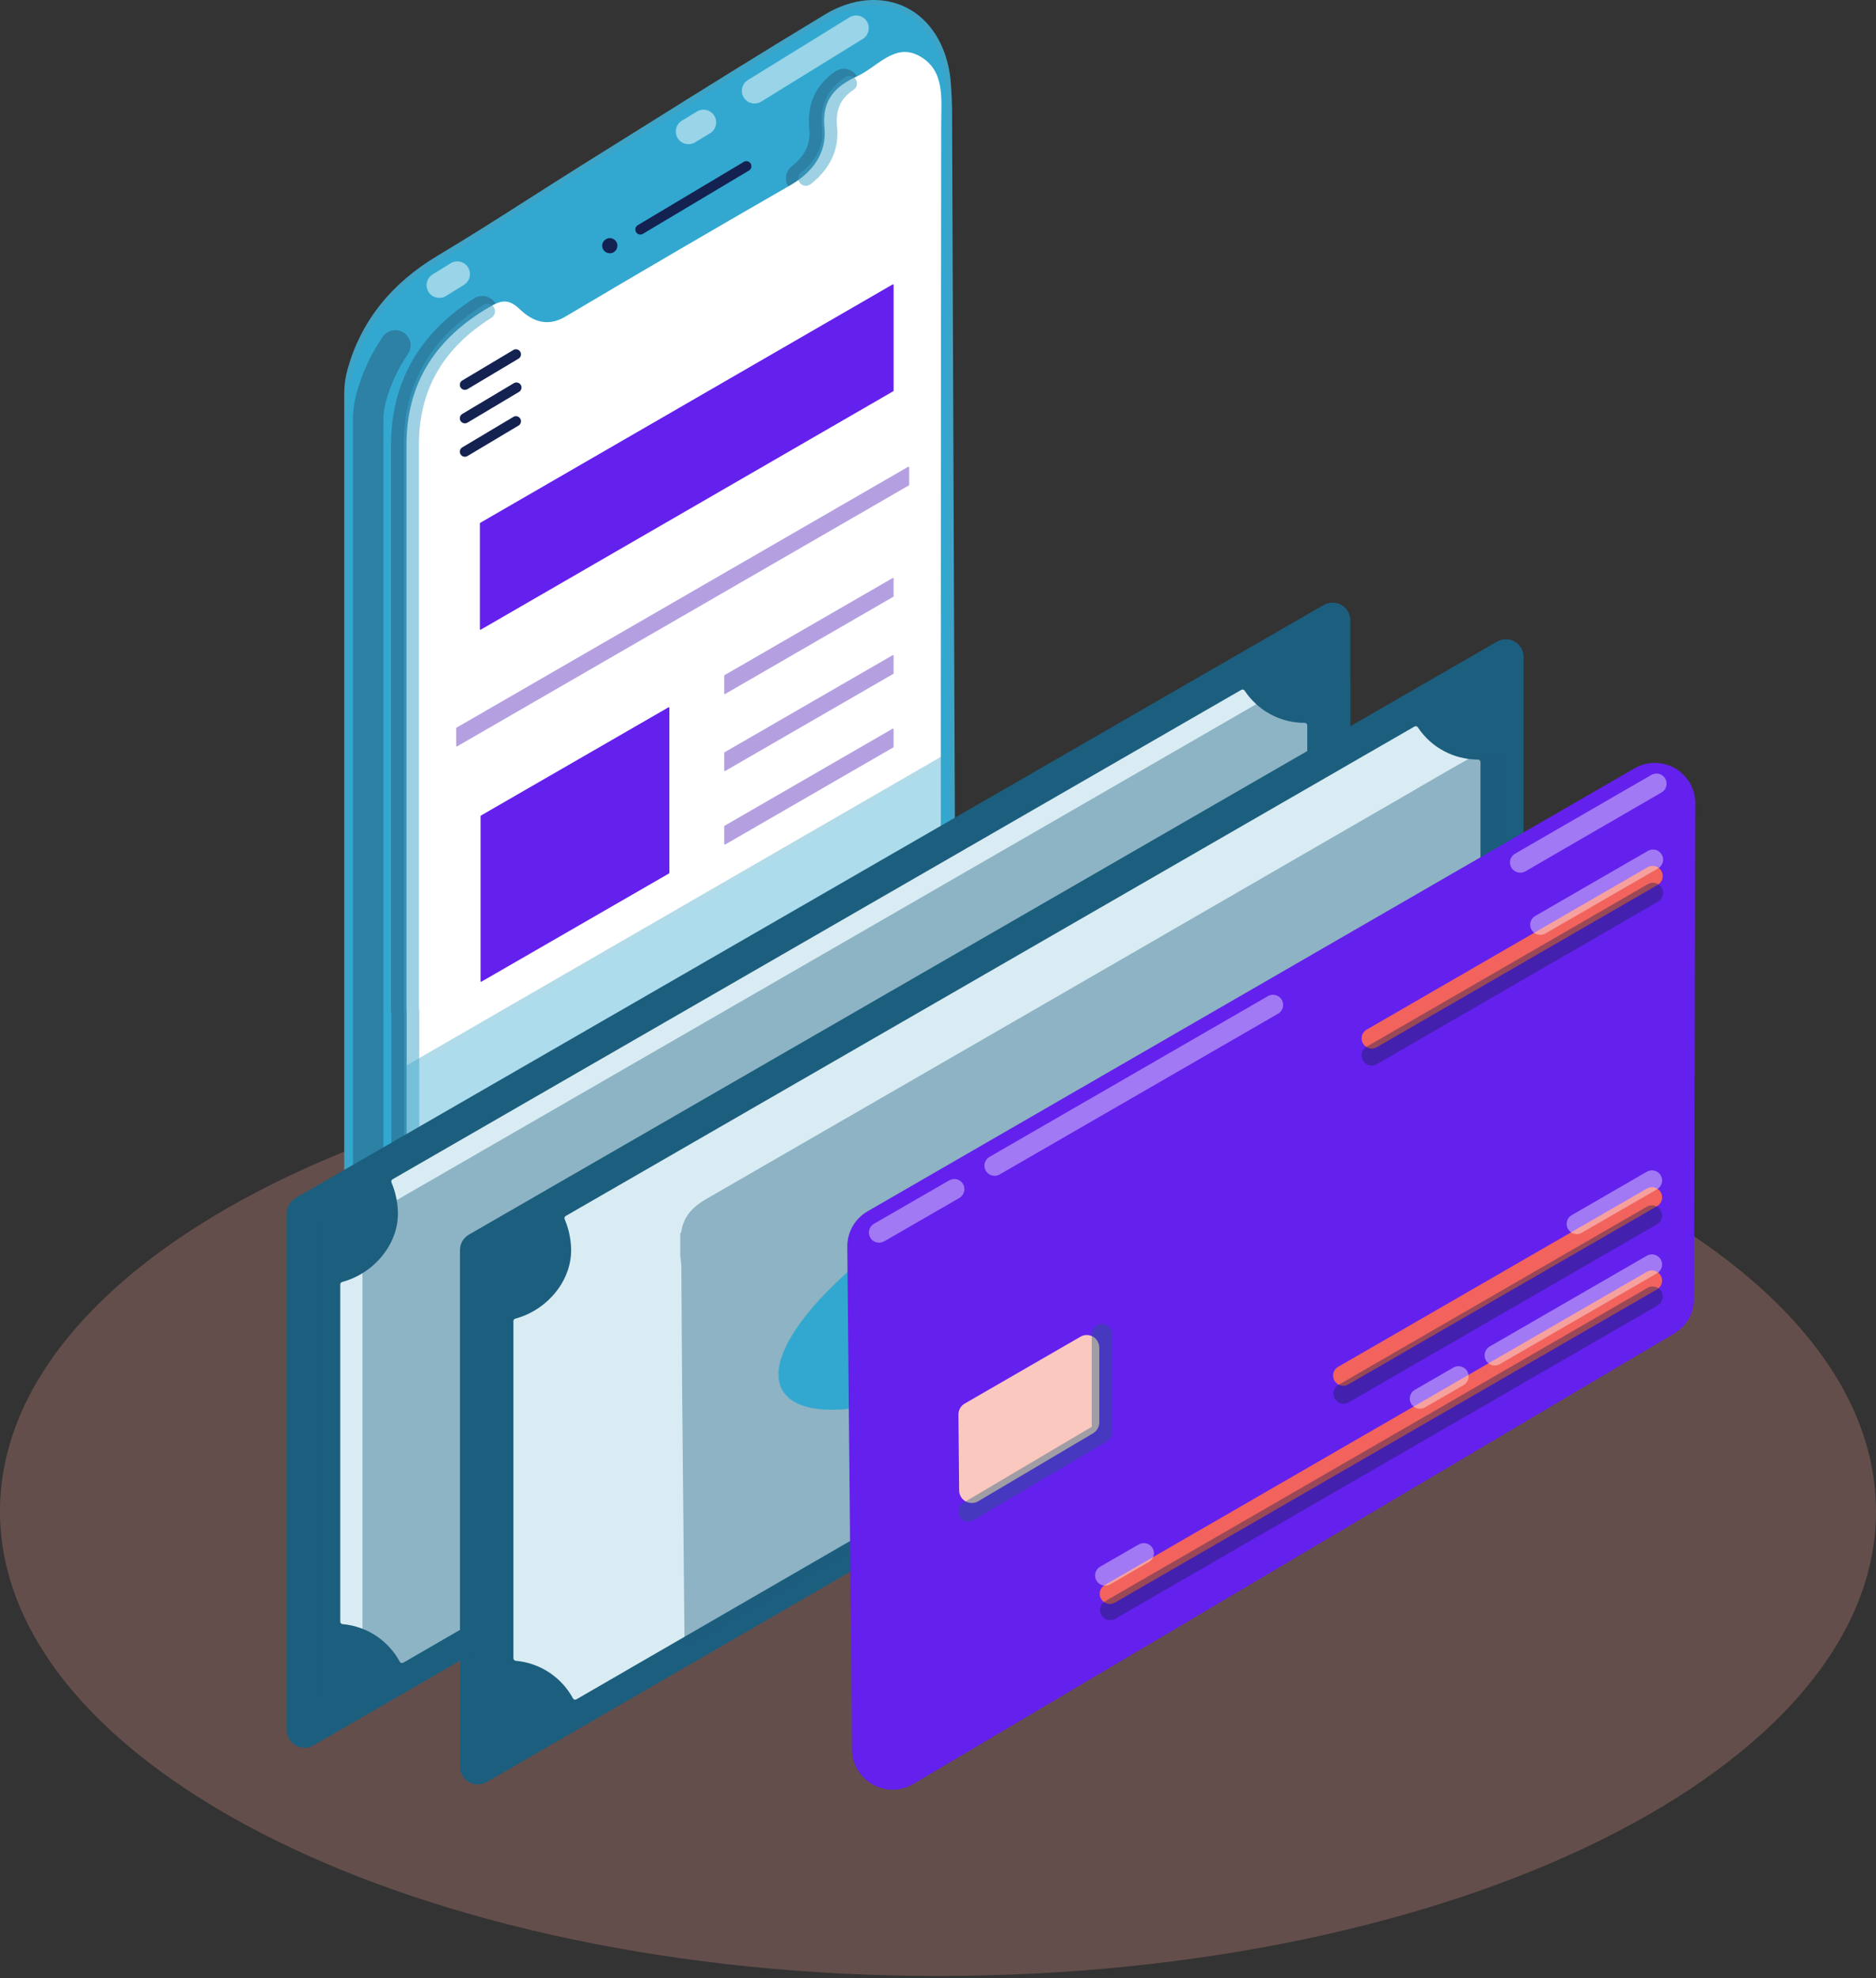 <svg width="370" height="390" viewBox="0 0 370 390" fill="none" xmlns="http://www.w3.org/2000/svg">
<rect x="0" y="0" width="370" height="390" fill="#333333" stroke="none"/>
<g clip-path="url(#clip0_7352_1263)">
<path opacity="0.25" d="M185 389.58C287.173 389.58 370 348.569 370 297.98C370 247.391 287.173 206.38 185 206.38C82.827 206.38 0 247.391 0 297.98C0 348.569 82.827 389.58 185 389.58Z" fill="#FAA394"/>
<path d="M68.44 77.76C68.43 76.153 68.638 74.551 69.06 73C71.6 63.83 77.33 56.38 86.57 50.87C96.57 44.93 106.21 38.5 116.06 32.36C131.63 22.62 147.18 12.82 162.95 3.29C174.15 -3.45 185.51 2.49 186.95 15.5C187.21 18.309 187.32 21.13 187.28 23.95C187.586 99.09 187.92 174.233 188.28 249.38C188.35 262.68 183.4 272.67 171.78 279.48C149.04 292.81 126.44 306.39 103.78 319.81C99.542 322.414 95.173 324.797 90.69 326.95C82.1 330.89 73.27 327.16 70.17 318.29C69.303 315.821 68.742 313.255 68.5 310.65L68.44 77.76Z" fill="#32A8D0"/>
<path d="M83.71 329.01C81.763 329.015 79.834 328.628 78.04 327.87C76.048 326.983 74.265 325.686 72.809 324.062C71.353 322.439 70.256 320.527 69.59 318.45C68.708 315.946 68.137 313.343 67.89 310.7V77.76C67.879 76.105 68.095 74.457 68.53 72.86C71.13 63.45 77.1 55.91 86.26 50.44C92.53 46.7 98.79 42.71 104.84 38.84C108.41 36.57 112.09 34.22 115.74 31.94L126.51 25.21C138.33 17.81 150.51 10.21 162.7 2.86C168.09 -0.39 173.91 -0.9 178.7 1.46C183.49 3.82 186.7 8.97 187.45 15.46C187.708 18.286 187.818 21.123 187.78 23.96C187.88 46.627 187.97 69.293 188.05 91.96C188.25 143.55 188.45 196.9 188.75 249.37C188.82 263.27 183.35 273.25 172.01 279.9C158.14 288.03 144.09 296.39 130.5 304.47C121.66 309.73 112.817 314.983 103.97 320.23C99.719 322.845 95.332 325.235 90.83 327.39C88.602 328.439 86.173 328.992 83.71 329.01ZM172.3 1.01C169.079 1.073 165.936 2.013 163.21 3.73C151.07 11.03 138.85 18.67 127.04 26.07L116.27 32.82C112.63 35.09 108.94 37.44 105.38 39.72C99.32 43.58 93.06 47.58 86.78 51.33C77.84 56.66 72.03 64.01 69.49 73.16C69.083 74.669 68.881 76.227 68.89 77.79V310.65C69.126 313.198 69.677 315.707 70.53 318.12C71.126 320.087 72.148 321.899 73.523 323.426C74.898 324.954 76.593 326.16 78.487 326.959C80.38 327.758 82.427 328.13 84.481 328.049C86.534 327.968 88.545 327.436 90.37 326.49C94.823 324.346 99.162 321.973 103.37 319.38C112.223 314.14 121.067 308.887 129.9 303.62C143.49 295.54 157.54 287.18 171.41 279.05C182.41 272.59 187.73 262.89 187.66 249.39C187.36 196.92 187.16 143.57 186.96 91.98C186.873 69.313 186.783 46.647 186.69 23.98C186.727 21.176 186.62 18.373 186.37 15.58C185.7 9.45 182.71 4.64 178.17 2.38C176.344 1.478 174.336 1.006 172.3 1V1.01Z" fill="#3DA4C7"/>
<path opacity="0.5" d="M86.64 58.73C86.095 58.732 85.563 58.556 85.127 58.229C84.691 57.901 84.374 57.44 84.225 56.915C84.075 56.391 84.101 55.832 84.299 55.324C84.497 54.815 84.855 54.386 85.32 54.1L88.87 51.91C89.435 51.561 90.115 51.451 90.761 51.604C91.407 51.757 91.966 52.16 92.315 52.725C92.664 53.29 92.774 53.97 92.621 54.616C92.468 55.262 92.065 55.821 91.5 56.17L87.95 58.36C87.555 58.601 87.102 58.729 86.64 58.73V58.73Z" fill="white"/>
<path opacity="0.5" d="M135.75 28.43C135.212 28.423 134.689 28.243 134.262 27.916C133.834 27.588 133.523 27.132 133.376 26.613C133.229 26.095 133.253 25.544 133.445 25.04C133.636 24.537 133.986 24.109 134.44 23.82L137.44 22C137.72 21.828 138.031 21.713 138.355 21.661C138.679 21.609 139.011 21.621 139.33 21.698C139.649 21.774 139.951 21.912 140.217 22.105C140.483 22.297 140.708 22.54 140.88 22.82C141.052 23.1 141.167 23.411 141.219 23.735C141.271 24.059 141.259 24.39 141.183 24.71C141.106 25.029 140.968 25.331 140.776 25.596C140.583 25.863 140.34 26.088 140.06 26.26L137.06 28.08C136.665 28.316 136.211 28.437 135.75 28.43V28.43Z" fill="white"/>
<path opacity="0.5" d="M148.76 20.41C148.226 20.399 147.71 20.218 147.287 19.892C146.864 19.567 146.556 19.114 146.408 18.601C146.261 18.088 146.281 17.542 146.467 17.041C146.653 16.541 146.994 16.113 147.44 15.82L167.54 3.42C167.82 3.248 168.131 3.133 168.455 3.081C168.779 3.029 169.11 3.041 169.43 3.118C169.749 3.194 170.051 3.332 170.317 3.525C170.583 3.717 170.808 3.96 170.98 4.24C171.152 4.52 171.267 4.831 171.319 5.155C171.371 5.479 171.359 5.81 171.282 6.13C171.206 6.449 171.068 6.751 170.875 7.017C170.683 7.283 170.44 7.508 170.16 7.68L150.06 20.08C149.665 20.306 149.215 20.42 148.76 20.41Z" fill="white"/>
<path d="M84.56 327.58C81.448 327.657 78.406 326.645 75.96 324.72C71.8 321.41 69.61 315.54 69.61 307.72V82.95C69.599 81.13 69.835 79.317 70.31 77.56C71.405 73.57 73.159 69.791 75.5 66.38C75.956 65.725 76.654 65.278 77.44 65.137C78.226 64.996 79.035 65.174 79.69 65.63C80.345 66.086 80.792 66.784 80.933 67.57C81.074 68.355 80.896 69.165 80.44 69.82C78.481 72.683 77.014 75.853 76.1 79.2C75.764 80.435 75.6 81.71 75.61 82.99V307.76C75.61 313.57 77.06 317.92 79.7 320.03C81.7 321.59 84.42 321.97 87.92 321.17C88.696 320.992 89.511 321.13 90.185 321.553C90.859 321.976 91.338 322.649 91.515 323.425C91.693 324.201 91.555 325.015 91.132 325.69C90.709 326.364 90.036 326.842 89.26 327.02C87.72 327.383 86.143 327.571 84.56 327.58V327.58Z" fill="#2C81A4"/>
<path d="M157.94 38.14C157.326 38.127 156.732 37.927 156.236 37.566C155.74 37.205 155.366 36.701 155.166 36.121C154.965 35.541 154.947 34.914 155.114 34.324C155.281 33.734 155.625 33.209 156.1 32.82C158.71 30.82 159.9 28.35 159.62 25.56C159.13 20.56 160.81 16.77 164.75 14.08C165.078 13.858 165.447 13.703 165.835 13.624C166.223 13.544 166.623 13.542 167.012 13.617C167.402 13.692 167.772 13.844 168.103 14.062C168.433 14.28 168.718 14.562 168.94 14.89C169.162 15.218 169.317 15.587 169.396 15.975C169.476 16.364 169.478 16.764 169.403 17.153C169.327 17.542 169.176 17.912 168.958 18.243C168.739 18.574 168.458 18.858 168.13 19.08C166.33 20.31 165.27 21.74 165.59 25.02C166.07 29.86 164 34.34 159.78 37.61C159.241 37.983 158.594 38.169 157.94 38.14V38.14Z" fill="#2C81A4"/>
<path d="M88.55 326.59C86.868 326.589 85.21 326.191 83.71 325.43C81.873 324.43 80.322 322.979 79.2 321.214C78.079 319.449 77.425 317.427 77.3 315.34C77.17 313.81 77.18 312.34 77.19 310.87C77.19 310.44 77.19 310.01 77.19 309.58V199.82C77.141 199.617 77.117 199.409 77.12 199.2V167.95C77.12 141.23 77.12 114.507 77.12 87.78C77.12 75.43 82.66 65.67 93.6 58.78C94.273 58.378 95.077 58.255 95.839 58.438C96.602 58.621 97.262 59.096 97.679 59.76C98.097 60.424 98.237 61.225 98.071 61.991C97.904 62.758 97.445 63.428 96.79 63.86C87.59 69.64 83.11 77.46 83.12 87.76C83.12 114.48 83.12 141.203 83.12 167.93V198.54C83.168 198.74 83.192 198.945 83.19 199.15V309.58C83.19 310.02 83.19 310.47 83.19 310.92C83.19 312.28 83.19 313.56 83.28 314.8C83.317 315.874 83.625 316.922 84.176 317.845C84.726 318.768 85.502 319.537 86.43 320.08C87.261 320.469 88.18 320.635 89.095 320.561C90.011 320.488 90.891 320.177 91.65 319.66C119.16 303.18 147.04 286.22 173.25 270.27L173.51 270.1L173.74 269.95C174.066 269.686 174.444 269.494 174.85 269.385C175.255 269.277 175.679 269.255 176.094 269.32C176.508 269.386 176.904 269.537 177.257 269.766C177.609 269.994 177.909 270.293 178.138 270.645C178.368 270.996 178.521 271.392 178.587 271.807C178.654 272.221 178.633 272.645 178.526 273.05C178.418 273.456 178.227 273.835 177.964 274.162C177.701 274.489 177.373 274.758 177 274.95L176.84 275.06L176.37 275.37C150.15 291.32 122.26 308.28 94.73 324.77C92.874 325.929 90.737 326.558 88.55 326.59V326.59Z" fill="#2C81A4"/>
<path d="M80.2 199.17V309.58C80.2 311.41 80.13 313.25 80.29 315.07C80.92 322.02 87.29 325.77 93.19 322.23C120.47 305.89 147.677 289.423 174.81 272.83C182.46 268.18 185.59 261.17 185.58 252.24C185.52 176.307 185.537 100.377 185.63 24.45C185.63 19.45 186.45 13.78 181.23 10.99C176.45 8.43 173.06 13.18 169.15 14.99C164.79 16.99 162.06 19.59 162.61 25.2C163.09 30.08 160.36 33.94 155.86 36.53C141.007 45.063 126.22 53.697 111.5 62.43C107.89 64.57 104.9 63.27 102.5 60.95C100.29 58.83 98.79 59.2 96.5 60.55C86.04 66.67 80.16 75.39 80.17 87.77C80.17 124.897 80.17 162.027 80.17 199.16L80.2 199.17Z" fill="white"/>
<g opacity="0.4">
<path d="M185.68 149.74L80.64 210.38V237.28L185.68 176.63V149.74Z" fill="#32A8D0"/>
<path d="M80.14 238.14V210.09L80.39 209.94L186.17 148.87V176.87L185.92 177.01L80.14 238.14ZM81.14 210.66V236.41L185.14 176.34V150.6L81.14 210.66Z" fill="#3DA4C7"/>
</g>
<g opacity="0.5">
<path d="M158.94 36.64C158.628 36.639 158.325 36.541 158.072 36.359C157.819 36.178 157.628 35.922 157.527 35.627C157.426 35.332 157.419 35.014 157.507 34.715C157.596 34.416 157.775 34.152 158.02 33.96C161.02 31.59 162.44 28.7 162.12 25.36C161.67 20.86 163.12 17.65 166.6 15.27C166.761 15.142 166.947 15.049 167.146 14.997C167.345 14.944 167.552 14.933 167.756 14.963C167.959 14.994 168.154 15.067 168.328 15.176C168.502 15.286 168.652 15.43 168.768 15.599C168.884 15.769 168.964 15.961 169.003 16.163C169.042 16.365 169.039 16.573 168.994 16.774C168.949 16.974 168.864 17.164 168.742 17.33C168.621 17.496 168.467 17.636 168.29 17.74C165.72 19.49 164.77 21.68 165.1 25.07C165.53 29.44 163.72 33.34 159.86 36.33C159.596 36.532 159.272 36.642 158.94 36.64V36.64Z" fill="#3DA4C7"/>
<path d="M89.55 325.09C88.103 325.093 86.677 324.75 85.39 324.09C83.778 323.207 82.419 321.927 81.44 320.371C80.462 318.815 79.897 317.035 79.8 315.2C79.67 313.74 79.68 312.29 79.69 310.88C79.69 310.44 79.69 310.01 79.69 309.58V199.58C79.641 199.442 79.617 199.296 79.62 199.15V167.95C79.62 141.23 79.62 114.507 79.62 87.78C79.62 75.78 84.77 66.78 95.4 60.07C95.736 59.881 96.132 59.829 96.505 59.924C96.879 60.02 97.201 60.255 97.406 60.582C97.611 60.909 97.681 61.302 97.604 61.679C97.526 62.057 97.306 62.39 96.99 62.61C87.31 68.69 82.61 76.92 82.62 87.78C82.62 114.5 82.62 141.223 82.62 167.95V198.75C82.663 198.886 82.687 199.027 82.69 199.17V309.58C82.69 310.02 82.69 310.46 82.69 310.91C82.69 312.31 82.69 313.62 82.78 314.91C82.842 316.241 83.242 317.534 83.942 318.668C84.641 319.801 85.618 320.738 86.78 321.39C87.835 321.903 89.007 322.129 90.178 322.047C91.348 321.964 92.477 321.576 93.45 320.92C120.96 304.44 148.85 287.49 175.06 271.53C175.167 271.469 175.27 271.402 175.37 271.33L175.58 271.19C175.745 271.074 175.931 270.993 176.128 270.951C176.324 270.908 176.528 270.906 176.725 270.944C176.923 270.982 177.111 271.059 177.278 271.172C177.445 271.284 177.588 271.428 177.698 271.597C177.808 271.765 177.883 271.954 177.919 272.152C177.954 272.35 177.95 272.554 177.905 272.75C177.86 272.946 177.777 273.131 177.659 273.295C177.541 273.458 177.392 273.596 177.22 273.7L177.04 273.82L176.62 274.09C150.41 290.09 122.51 307.01 94.99 323.5C93.356 324.517 91.474 325.067 89.55 325.09V325.09Z" fill="#3DA4C7"/>
</g>
<path d="M262.83 223.87L60.06 341.11V239.19L262.83 122.31V223.87Z" fill="#1C5E7E"/>
<path d="M60.06 344.6C59.445 344.604 58.84 344.442 58.31 344.13C57.781 343.827 57.341 343.39 57.034 342.864C56.727 342.337 56.563 341.739 56.56 341.13V239.19C56.563 238.58 56.727 237.983 57.034 237.456C57.341 236.93 57.781 236.493 58.31 236.19L261.08 119.27C261.61 118.967 262.21 118.808 262.821 118.808C263.432 118.808 264.032 118.968 264.562 119.271C265.092 119.574 265.534 120.01 265.844 120.536C266.154 121.062 266.322 121.659 266.33 122.27V223.82C266.325 224.429 266.16 225.026 265.853 225.552C265.547 226.079 265.108 226.515 264.58 226.82L61.81 344.13C61.279 344.441 60.675 344.603 60.06 344.6ZM63.56 241.21V335.04L259.33 221.82V128.36L63.56 241.21Z" fill="#1C5E7E"/>
<path d="M245.09 136.45L77.69 232.94C78.46 234.765 78.9 236.712 78.99 238.69C79.3 245.54 73.99 251.52 67.61 253.24V319.69C70.037 319.911 72.372 320.728 74.407 322.067C76.443 323.407 78.117 325.228 79.28 327.37L246.09 230.92C245.243 229.027 244.758 226.992 244.66 224.92C244.34 217.61 250.4 211.29 257.35 210.08V143.02C254.922 143.024 252.532 142.426 250.392 141.279C248.253 140.133 246.431 138.473 245.09 136.45V136.45Z" fill="#D9ECF3"/>
<path d="M79.28 327.87H79.15C79.085 327.855 79.025 327.825 78.973 327.784C78.921 327.742 78.879 327.69 78.85 327.63C77.729 325.556 76.111 323.792 74.14 322.497C72.17 321.202 69.909 320.416 67.56 320.21C67.435 320.2 67.319 320.142 67.236 320.049C67.152 319.956 67.107 319.835 67.11 319.71V253.24C67.11 253.132 67.145 253.027 67.21 252.94C67.275 252.853 67.366 252.79 67.47 252.76C74.03 250.99 78.77 244.95 78.47 238.71C78.386 236.793 77.959 234.907 77.21 233.14C77.159 233.028 77.153 232.901 77.192 232.784C77.231 232.667 77.312 232.569 77.42 232.51L244.82 136.01C244.93 135.949 245.059 135.931 245.181 135.961C245.304 135.99 245.41 136.065 245.48 136.17C246.774 138.128 248.534 139.734 250.603 140.842C252.671 141.951 254.983 142.527 257.33 142.52C257.463 142.52 257.59 142.573 257.684 142.666C257.777 142.76 257.83 142.887 257.83 143.02V210.07C257.832 210.187 257.791 210.301 257.716 210.391C257.641 210.481 257.536 210.541 257.42 210.56C250.35 211.79 244.84 218.22 245.14 224.89C245.232 226.904 245.704 228.882 246.53 230.72C246.579 230.834 246.584 230.962 246.546 231.08C246.507 231.197 246.427 231.297 246.32 231.36L79.53 327.82C79.454 327.862 79.367 327.879 79.28 327.87V327.87ZM68.11 319.24C70.447 319.519 72.687 320.337 74.653 321.63C76.619 322.923 78.258 324.655 79.44 326.69L245.44 230.69C244.677 228.853 244.241 226.897 244.15 224.91C243.84 217.91 249.5 211.13 256.84 209.64V143.51C254.494 143.44 252.197 142.825 250.13 141.714C248.063 140.604 246.283 139.027 244.93 137.11L78.3 233.11C78.997 234.868 79.396 236.73 79.48 238.62C79.77 245.19 74.9 251.55 68.1 253.57L68.11 319.24Z" fill="#D9ECF3"/>
<path d="M297 231.09L94.23 348.33V246.42L297 129.54V231.09Z" fill="#1C5E7E"/>
<path d="M94.22 351.82C93.609 351.823 93.007 351.66 92.48 351.35C91.95 351.048 91.509 350.611 91.2 350.085C90.891 349.558 90.726 348.96 90.72 348.35V246.42C90.727 245.81 90.892 245.212 91.201 244.686C91.51 244.16 91.951 243.723 92.48 243.42L295.25 126.5C295.78 126.194 296.381 126.032 296.992 126.031C297.604 126.03 298.206 126.189 298.737 126.492C299.268 126.796 299.71 127.233 300.02 127.761C300.329 128.289 300.495 128.888 300.5 129.5V231.09C300.494 231.699 300.329 232.296 300.022 232.822C299.715 233.348 299.277 233.785 298.75 234.09L95.98 351.36C95.445 351.667 94.837 351.826 94.22 351.82V351.82ZM97.72 248.43V342.26L293.5 229.06V135.59L97.72 248.43Z" fill="#1C5E7E"/>
<g opacity="0.4">
<path d="M262.83 223.87V134.2L74.99 242.47V332.48L262.83 223.87Z" fill="#1C5E7E"/>
<path d="M74.99 335.97C74.375 335.974 73.77 335.812 73.24 335.5C72.711 335.197 72.271 334.76 71.964 334.234C71.657 333.707 71.494 333.11 71.49 332.5V242.5C71.494 241.891 71.657 241.293 71.964 240.766C72.271 240.24 72.711 239.803 73.24 239.5L261.08 131.16C261.61 130.854 262.211 130.692 262.822 130.691C263.434 130.69 264.036 130.849 264.567 131.152C265.098 131.456 265.54 131.893 265.85 132.421C266.159 132.949 266.325 133.548 266.33 134.16V223.82C266.325 224.429 266.161 225.026 265.854 225.552C265.547 226.079 265.108 226.515 264.58 226.82L76.74 335.5C76.21 335.811 75.605 335.973 74.99 335.97V335.97ZM78.49 244.49V326.4L259.33 221.82V140.25L78.49 244.49Z" fill="#1C5E7E"/>
</g>
<path d="M279.26 143.68L111.85 240.17C112.628 241.993 113.071 243.94 113.16 245.92C113.46 252.77 108.16 258.74 101.77 260.47V326.92C104.197 327.14 106.533 327.955 108.569 329.295C110.605 330.635 112.278 332.457 113.44 334.6L280.25 238.15C279.403 236.257 278.918 234.222 278.82 232.15C278.49 224.84 284.56 218.52 291.51 217.31V150.25C289.084 150.252 286.696 149.653 284.558 148.507C282.42 147.36 280.6 145.702 279.26 143.68V143.68Z" fill="#D9ECF3"/>
<path d="M113.44 335.1H113.31C113.246 335.083 113.186 335.053 113.135 335.011C113.083 334.97 113.041 334.919 113.01 334.86C111.888 332.786 110.27 331.023 108.299 329.728C106.329 328.433 104.069 327.647 101.72 327.44C101.594 327.43 101.477 327.373 101.392 327.28C101.307 327.187 101.26 327.066 101.26 326.94V260.47C101.257 260.36 101.292 260.252 101.36 260.164C101.427 260.077 101.522 260.015 101.63 259.99C108.19 258.21 112.93 252.18 112.63 245.94C112.545 244.019 112.115 242.129 111.36 240.36C111.315 240.248 111.313 240.123 111.354 240.009C111.394 239.895 111.474 239.799 111.58 239.74L278.98 143.24C279.09 143.179 279.219 143.161 279.341 143.191C279.464 143.22 279.57 143.295 279.64 143.4C280.936 145.356 282.696 146.96 284.765 148.069C286.833 149.177 289.144 149.755 291.49 149.75C291.623 149.75 291.75 149.803 291.843 149.896C291.937 149.99 291.99 150.117 291.99 150.25V217.3C291.989 217.417 291.948 217.53 291.873 217.619C291.799 217.709 291.695 217.769 291.58 217.79C284.51 219.02 279 225.45 279.3 232.11C279.391 234.126 279.859 236.107 280.68 237.95C280.731 238.061 280.739 238.187 280.702 238.304C280.665 238.42 280.586 238.519 280.48 238.58L113.7 335.03C113.62 335.075 113.531 335.099 113.44 335.1V335.1ZM102.26 326.47C104.601 326.742 106.847 327.556 108.819 328.848C110.791 330.139 112.435 331.873 113.62 333.91L279.62 237.91C278.858 236.073 278.422 234.117 278.33 232.13C278.02 225.13 283.68 218.34 291.02 216.85V150.74C288.674 150.67 286.377 150.055 284.31 148.944C282.243 147.834 280.463 146.257 279.11 144.34L112.44 240.38C113.138 242.141 113.537 244.007 113.62 245.9C113.91 252.47 109.04 258.83 102.23 260.85L102.26 326.47Z" fill="#D9ECF3"/>
<path d="M91.69 90.06C91.517 90.06 91.346 90.015 91.195 89.929C91.045 89.843 90.919 89.719 90.83 89.57C90.695 89.342 90.656 89.069 90.722 88.812C90.787 88.556 90.952 88.335 91.18 88.2L101.34 82.14C101.566 82.038 101.821 82.023 102.057 82.099C102.293 82.174 102.492 82.335 102.617 82.549C102.741 82.763 102.782 83.015 102.731 83.257C102.68 83.5 102.54 83.714 102.34 83.86L92.19 89.92C92.039 90.01 91.866 90.058 91.69 90.06V90.06Z" fill="#142252"/>
<path d="M91.69 83.47C91.517 83.47 91.346 83.425 91.195 83.339C91.045 83.253 90.919 83.129 90.83 82.98C90.695 82.752 90.656 82.479 90.722 82.222C90.787 81.966 90.952 81.745 91.18 81.61L101.34 75.55C101.567 75.414 101.839 75.373 102.095 75.437C102.352 75.501 102.573 75.664 102.71 75.89C102.779 76.003 102.824 76.129 102.844 76.26C102.863 76.391 102.856 76.525 102.824 76.653C102.791 76.781 102.733 76.902 102.654 77.008C102.574 77.114 102.474 77.203 102.36 77.27L92.21 83.32C92.054 83.417 91.874 83.469 91.69 83.47Z" fill="#142252"/>
<path d="M91.69 76.87C91.517 76.87 91.346 76.825 91.195 76.739C91.045 76.653 90.919 76.529 90.83 76.38C90.695 76.152 90.656 75.879 90.722 75.623C90.787 75.366 90.952 75.145 91.18 75.01L101.34 68.95C101.566 68.848 101.821 68.833 102.057 68.909C102.293 68.984 102.492 69.145 102.617 69.359C102.741 69.573 102.782 69.825 102.731 70.067C102.68 70.31 102.54 70.524 102.34 70.67L92.19 76.73C92.039 76.82 91.866 76.868 91.69 76.87V76.87Z" fill="#142252"/>
<path d="M120.27 49.94C119.873 49.938 119.492 49.78 119.21 49.5C119.142 49.431 119.078 49.358 119.02 49.28C118.967 49.199 118.923 49.111 118.89 49.02C118.773 48.746 118.742 48.443 118.799 48.151C118.856 47.859 118.999 47.59 119.21 47.38C119.387 47.21 119.602 47.085 119.836 47.014C120.071 46.942 120.319 46.928 120.56 46.97C120.657 46.989 120.75 47.02 120.84 47.06C120.933 47.094 121.02 47.142 121.1 47.2C121.185 47.248 121.263 47.309 121.33 47.38C121.505 47.555 121.635 47.771 121.706 48.008C121.778 48.246 121.789 48.497 121.74 48.74C121.74 48.83 121.69 48.93 121.66 49.02C121.619 49.11 121.573 49.197 121.52 49.28C121.462 49.358 121.399 49.431 121.33 49.5C121.263 49.574 121.185 49.638 121.1 49.69C121.018 49.745 120.931 49.791 120.84 49.83C120.752 49.872 120.657 49.899 120.56 49.91C120.465 49.93 120.368 49.94 120.27 49.94Z" fill="#142252"/>
<path d="M126.3 46.25C126.081 46.25 125.868 46.178 125.694 46.045C125.52 45.912 125.394 45.726 125.336 45.514C125.278 45.303 125.291 45.079 125.373 44.876C125.455 44.672 125.602 44.502 125.79 44.39L146.79 31.86C147.016 31.758 147.271 31.743 147.507 31.819C147.743 31.894 147.942 32.055 148.066 32.269C148.191 32.483 148.231 32.735 148.18 32.977C148.129 33.22 147.99 33.434 147.79 33.58L126.79 46.11C126.64 46.196 126.472 46.244 126.3 46.25V46.25Z" fill="#142252"/>
<path opacity="0.4" d="M297 149.44C295.835 148.861 294.545 148.58 293.245 148.622C291.945 148.664 290.675 149.027 289.55 149.68C285.6 151.88 281.72 154.18 277.81 156.44C231.67 183.107 185.523 209.743 139.37 236.35C136.76 237.85 134.84 239.72 134.37 242.82C134.326 242.973 134.259 243.118 134.17 243.25V247.57C134.24 248.32 134.38 249.07 134.38 249.82C134.44 257.18 134.47 264.53 134.52 271.89C134.587 280.45 134.667 289.007 134.76 297.56L135 323.23C135 323.73 135 324.23 135 324.72L296.93 231.09L297 149.44Z" fill="#1C5E7E"/>
<path d="M241.44 223.82C236.84 215.82 214.11 220.66 189.68 234.75C178.12 241.43 168.08 249.14 161.4 256.48C154.72 263.82 152.08 270.21 154.32 274.1C155.82 276.7 159.26 277.94 164.05 277.94C173.94 277.94 189.63 272.66 206.05 263.16C217.61 256.49 227.66 248.77 234.34 241.43C241.02 234.09 243.63 227.74 241.44 223.82Z" fill="#32A8D0"/>
<path d="M330.38 151.48C329.164 150.778 327.784 150.408 326.38 150.408C324.976 150.408 323.596 150.778 322.38 151.48L171.11 238.82C169.883 239.528 168.867 240.549 168.164 241.779C167.461 243.009 167.098 244.404 167.11 245.82L168.04 344.93C168.054 346.335 168.437 347.711 169.151 348.92C169.865 350.13 170.885 351.13 172.109 351.82C173.332 352.511 174.716 352.867 176.12 352.853C177.525 352.838 178.901 352.455 180.11 351.74L330.19 262.92C331.383 262.215 332.373 261.212 333.062 260.009C333.751 258.807 334.115 257.446 334.12 256.06L334.37 158.47C334.382 157.056 334.019 155.665 333.318 154.437C332.617 153.209 331.604 152.189 330.38 151.48Z" fill="#6420ED"/>
<path d="M268.82 203.72C268.597 204.101 268.507 204.546 268.563 204.984C268.618 205.422 268.818 205.829 269.13 206.142C269.441 206.455 269.848 206.656 270.286 206.713C270.724 206.771 271.168 206.682 271.55 206.46L326.94 174.46C327.4 174.195 327.736 173.758 327.874 173.245C328.012 172.732 327.94 172.185 327.675 171.725C327.41 171.265 326.973 170.929 326.46 170.791C325.947 170.653 325.4 170.725 324.94 170.99L269.56 202.99C269.254 203.164 268.998 203.416 268.82 203.72Z" fill="#F2635D"/>
<path d="M264.92 273.21C264.481 273.209 264.054 273.064 263.705 272.796C263.356 272.528 263.106 272.153 262.992 271.728C262.878 271.303 262.907 270.853 263.075 270.447C263.243 270.04 263.54 269.701 263.92 269.48L324.82 234.33C325.048 234.199 325.3 234.114 325.56 234.079C325.821 234.045 326.086 234.063 326.34 234.131C326.594 234.199 326.832 234.317 327.041 234.477C327.249 234.637 327.424 234.837 327.555 235.065C327.687 235.293 327.772 235.544 327.806 235.805C327.84 236.066 327.822 236.331 327.754 236.585C327.686 236.839 327.568 237.077 327.408 237.285C327.248 237.494 327.048 237.669 326.82 237.8L265.92 272.95C265.615 273.123 265.271 273.212 264.92 273.21Z" fill="#F2635D"/>
<path d="M327.54 253.48C327.716 253.176 327.808 252.831 327.808 252.48C327.808 252.129 327.716 251.784 327.54 251.48C327.409 251.252 327.233 251.052 327.024 250.891C326.815 250.731 326.577 250.613 326.322 250.545C326.067 250.478 325.802 250.461 325.541 250.496C325.28 250.531 325.028 250.617 324.8 250.75L217.89 312.5C217.43 312.765 217.094 313.202 216.956 313.715C216.818 314.228 216.89 314.775 217.155 315.235C217.42 315.695 217.858 316.031 218.371 316.169C218.883 316.307 219.43 316.235 219.89 315.97L326.81 254.21C327.116 254.039 327.369 253.786 327.54 253.48V253.48Z" fill="#F2635D"/>
<path d="M215.6 263.55C215.219 263.329 214.786 263.212 214.345 263.212C213.905 263.212 213.472 263.329 213.09 263.55L190.28 276.72C189.897 276.94 189.58 277.258 189.36 277.641C189.141 278.024 189.027 278.458 189.03 278.9L189.17 293.85C189.173 294.29 189.292 294.721 189.515 295.101C189.738 295.48 190.057 295.794 190.44 296.01C190.817 296.219 191.24 296.329 191.67 296.33C192.118 296.334 192.558 296.212 192.94 295.98L215.58 282.59C215.953 282.367 216.261 282.052 216.476 281.676C216.692 281.299 216.807 280.874 216.81 280.44V265.72C216.814 265.284 216.705 264.855 216.493 264.475C216.281 264.094 215.973 263.776 215.6 263.55V263.55Z" fill="#FAC8BF"/>
<path opacity="0.4" d="M190.97 300.02C190.534 300.016 190.111 299.868 189.766 299.601C189.421 299.334 189.173 298.961 189.059 298.539C188.946 298.118 188.974 297.671 189.138 297.266C189.303 296.862 189.595 296.523 189.97 296.3L215.33 281.3V263.02C215.33 262.49 215.541 261.981 215.916 261.606C216.291 261.231 216.8 261.02 217.33 261.02C217.861 261.02 218.369 261.231 218.745 261.606C219.12 261.981 219.33 262.49 219.33 263.02V282.45C219.328 282.799 219.235 283.141 219.059 283.443C218.884 283.745 218.633 283.996 218.33 284.17L192 299.75C191.688 299.931 191.332 300.025 190.97 300.02Z" fill="#1C5E7E"/>
<path opacity="0.4" d="M268.81 207.08C268.589 207.462 268.5 207.907 268.557 208.345C268.615 208.782 268.816 209.189 269.128 209.501C269.441 209.812 269.849 210.012 270.287 210.068C270.725 210.124 271.169 210.033 271.55 209.81L326.94 177.81C327.179 177.685 327.39 177.513 327.561 177.304C327.732 177.095 327.859 176.854 327.934 176.595C328.009 176.336 328.031 176.064 327.999 175.797C327.966 175.529 327.88 175.27 327.745 175.037C327.61 174.803 327.429 174.6 327.213 174.438C326.997 174.276 326.751 174.159 326.489 174.095C326.227 174.031 325.955 174.021 325.689 174.064C325.422 174.108 325.168 174.205 324.94 174.35L269.56 206.35C269.25 206.522 268.991 206.774 268.81 207.08Z" fill="#142252"/>
<path opacity="0.4" d="M327.54 240.65C327.716 240.346 327.808 240.001 327.808 239.65C327.808 239.299 327.716 238.954 327.54 238.65C327.409 238.421 327.235 238.22 327.026 238.058C326.817 237.897 326.579 237.779 326.324 237.71C326.069 237.641 325.804 237.623 325.542 237.658C325.28 237.692 325.028 237.778 324.8 237.91L263.91 273.08C263.475 273.357 263.163 273.791 263.04 274.292C262.918 274.793 262.993 275.322 263.251 275.769C263.51 276.215 263.93 276.545 264.426 276.689C264.921 276.832 265.453 276.779 265.91 276.54L326.8 241.38C327.107 241.206 327.362 240.954 327.54 240.65Z" fill="#142252"/>
<path opacity="0.4" d="M327.67 256.64C327.892 256.258 327.981 255.813 327.923 255.375C327.866 254.938 327.665 254.531 327.352 254.219C327.039 253.908 326.632 253.708 326.194 253.652C325.756 253.596 325.311 253.687 324.93 253.91L218.02 315.66C217.781 315.785 217.57 315.957 217.399 316.166C217.228 316.375 217.102 316.616 217.026 316.875C216.951 317.134 216.929 317.406 216.962 317.673C216.994 317.941 217.081 318.2 217.216 318.433C217.351 318.667 217.532 318.87 217.747 319.032C217.963 319.194 218.209 319.311 218.471 319.375C218.733 319.439 219.006 319.449 219.272 319.406C219.538 319.362 219.793 319.265 220.02 319.12L326.94 257.37C327.243 257.195 327.495 256.943 327.67 256.64Z" fill="#142252"/>
<path opacity="0.4" d="M310.98 243.31C310.541 243.309 310.114 243.164 309.765 242.896C309.417 242.628 309.166 242.253 309.052 241.828C308.938 241.403 308.968 240.953 309.135 240.547C309.303 240.14 309.6 239.801 309.98 239.58L324.81 231.01C325.038 230.879 325.29 230.794 325.55 230.759C325.811 230.725 326.076 230.743 326.33 230.811C326.584 230.879 326.822 230.997 327.031 231.157C327.239 231.317 327.414 231.517 327.545 231.745C327.677 231.973 327.762 232.224 327.796 232.485C327.83 232.746 327.813 233.011 327.744 233.265C327.676 233.519 327.558 233.757 327.398 233.965C327.238 234.174 327.038 234.349 326.81 234.48L311.98 243.04C311.677 243.216 311.332 243.309 310.98 243.31Z" fill="white"/>
<path opacity="0.4" d="M289.38 272.36C289.602 271.978 289.691 271.533 289.633 271.095C289.576 270.658 289.375 270.251 289.062 269.939C288.749 269.628 288.342 269.428 287.904 269.372C287.466 269.316 287.021 269.407 286.64 269.63L278.97 274.06C278.535 274.337 278.223 274.771 278.1 275.272C277.978 275.773 278.053 276.302 278.311 276.749C278.57 277.195 278.99 277.525 279.486 277.669C279.981 277.812 280.513 277.759 280.97 277.52L288.65 273.09C288.953 272.915 289.205 272.663 289.38 272.36Z" fill="white"/>
<path opacity="0.4" d="M327.54 250.31C327.716 250.006 327.808 249.661 327.808 249.31C327.808 248.959 327.716 248.614 327.54 248.31C327.409 248.082 327.234 247.882 327.025 247.721C326.815 247.561 326.577 247.443 326.322 247.376C326.068 247.308 325.802 247.291 325.541 247.326C325.28 247.361 325.028 247.447 324.8 247.58L293.8 265.48C293.34 265.745 293.004 266.182 292.866 266.695C292.729 267.208 292.8 267.755 293.065 268.215C293.331 268.675 293.768 269.011 294.281 269.149C294.794 269.287 295.34 269.215 295.8 268.95L326.8 251.04C327.11 250.87 327.366 250.617 327.54 250.31Z" fill="white"/>
<path opacity="0.4" d="M302.06 181.32C301.841 181.701 301.754 182.144 301.812 182.579C301.87 183.014 302.07 183.419 302.381 183.729C302.691 184.04 303.096 184.24 303.531 184.298C303.967 184.356 304.409 184.269 304.79 184.05L326.94 171.26C327.179 171.135 327.39 170.963 327.561 170.754C327.732 170.545 327.859 170.304 327.934 170.045C328.009 169.786 328.031 169.514 327.998 169.247C327.966 168.979 327.88 168.72 327.745 168.487C327.61 168.253 327.429 168.05 327.213 167.888C326.997 167.726 326.751 167.609 326.489 167.545C326.227 167.481 325.955 167.471 325.688 167.514C325.422 167.558 325.168 167.655 324.94 167.8L302.8 180.59C302.49 180.76 302.234 181.013 302.06 181.32Z" fill="white"/>
<path opacity="0.4" d="M173.37 245.01C173.019 245.01 172.675 244.917 172.371 244.742C172.068 244.566 171.816 244.314 171.64 244.01C171.375 243.551 171.304 243.006 171.44 242.494C171.577 241.982 171.912 241.546 172.37 241.28L187.21 232.72C187.67 232.455 188.217 232.383 188.73 232.521C189.243 232.659 189.68 232.995 189.945 233.455C190.21 233.915 190.282 234.462 190.144 234.975C190.006 235.488 189.67 235.925 189.21 236.19L174.37 244.75C174.065 244.923 173.72 245.012 173.37 245.01Z" fill="white"/>
<path opacity="0.4" d="M217.99 312.62C217.547 312.623 217.116 312.479 216.764 312.211C216.412 311.942 216.158 311.564 216.044 311.137C215.93 310.709 215.96 310.255 216.132 309.847C216.303 309.438 216.605 309.098 216.99 308.88L224.66 304.46C225.117 304.221 225.649 304.168 226.144 304.311C226.64 304.455 227.061 304.785 227.319 305.231C227.577 305.678 227.652 306.207 227.53 306.708C227.407 307.209 227.095 307.643 226.66 307.92L218.99 312.35C218.686 312.526 218.341 312.619 217.99 312.62V312.62Z" fill="white"/>
<path opacity="0.4" d="M299.8 172.05C299.361 172.049 298.933 171.904 298.585 171.636C298.236 171.368 297.986 170.993 297.872 170.568C297.758 170.143 297.787 169.693 297.955 169.287C298.123 168.88 298.42 168.541 298.8 168.32L325.63 152.82C325.858 152.675 326.112 152.578 326.379 152.534C326.645 152.491 326.917 152.501 327.179 152.565C327.441 152.629 327.687 152.746 327.903 152.908C328.119 153.07 328.3 153.273 328.435 153.507C328.57 153.74 328.656 153.999 328.689 154.267C328.721 154.534 328.699 154.806 328.624 155.065C328.549 155.324 328.422 155.565 328.251 155.774C328.08 155.983 327.869 156.155 327.63 156.28L300.8 171.82C300.492 171.982 300.148 172.062 299.8 172.05V172.05Z" fill="white"/>
<path opacity="0.4" d="M196.17 231.82C195.727 231.823 195.296 231.679 194.944 231.411C194.592 231.142 194.339 230.764 194.224 230.337C194.11 229.909 194.141 229.455 194.312 229.047C194.483 228.638 194.785 228.298 195.17 228.08L250 196.44C250.228 196.295 250.482 196.198 250.749 196.154C251.015 196.111 251.287 196.121 251.549 196.185C251.811 196.249 252.057 196.366 252.273 196.528C252.489 196.69 252.67 196.893 252.805 197.127C252.94 197.36 253.026 197.619 253.059 197.887C253.091 198.154 253.069 198.426 252.994 198.685C252.919 198.944 252.792 199.185 252.621 199.394C252.45 199.603 252.239 199.775 252 199.9L197.17 231.55C196.866 231.726 196.521 231.819 196.17 231.82V231.82Z" fill="white"/>
<path d="M131.86 172.1L94.9 193.44V160.91L131.86 139.57V172.1Z" fill="#6420ED"/>
<path d="M94.9 193.56H94.84C94.82 193.55 94.803 193.534 94.793 193.514C94.782 193.495 94.778 193.472 94.78 193.45V160.91C94.778 160.888 94.782 160.865 94.793 160.846C94.803 160.826 94.82 160.81 94.84 160.8L131.84 139.46C131.858 139.45 131.879 139.445 131.9 139.445C131.921 139.445 131.941 139.45 131.96 139.46C131.98 139.47 131.996 139.486 132.007 139.506C132.018 139.525 132.022 139.548 132.02 139.57V172.1C132.02 172.121 132.015 172.141 132.004 172.159C131.994 172.176 131.978 172.191 131.96 172.2L94.96 193.54L94.9 193.56ZM95.03 160.98V193.22L131.73 172.02V139.82L95.03 160.98Z" fill="#6420ED"/>
<path d="M142.97 133.22V136.69L176.12 117.55V114.08L142.97 133.22Z" fill="#B4A0E1"/>
<path d="M142.96 136.82C142.951 136.824 142.94 136.827 142.93 136.827C142.92 136.827 142.909 136.824 142.9 136.82C142.882 136.811 142.866 136.796 142.856 136.779C142.845 136.761 142.84 136.741 142.84 136.72V133.22C142.838 133.198 142.842 133.175 142.853 133.156C142.864 133.136 142.88 133.12 142.9 133.11L176.05 113.97C176.07 113.96 176.092 113.955 176.115 113.955C176.137 113.955 176.16 113.96 176.18 113.97C176.197 113.983 176.212 113.999 176.222 114.018C176.232 114.037 176.239 114.058 176.24 114.08V117.55C176.235 117.593 176.213 117.632 176.18 117.66L143.03 136.82C143.019 136.825 143.007 136.828 142.995 136.828C142.983 136.828 142.971 136.825 142.96 136.82V136.82ZM143.09 133.3V136.48L175.99 117.48V114.3L143.09 133.3Z" fill="#B4A0E1"/>
<path d="M142.97 148.41V151.88L176.12 132.74V129.27L142.97 148.41Z" fill="#B4A0E1"/>
<path d="M142.96 152H142.9C142.88 151.99 142.864 151.974 142.853 151.954C142.842 151.935 142.838 151.912 142.84 151.89V148.42C142.84 148.399 142.845 148.379 142.856 148.361C142.866 148.344 142.882 148.329 142.9 148.32L176.05 129.18C176.069 129.166 176.092 129.159 176.115 129.159C176.138 129.159 176.161 129.166 176.18 129.18C176.198 129.192 176.213 129.209 176.223 129.228C176.233 129.247 176.239 129.268 176.24 129.29V132.75C176.239 132.772 176.233 132.793 176.223 132.812C176.213 132.831 176.198 132.848 176.18 132.86L143.03 152H142.96ZM143.09 148.48V151.65L175.99 132.65V129.47L143.09 148.48Z" fill="#B4A0E1"/>
<path d="M142.97 162.91V166.38L176.12 147.24V143.77L142.97 162.91Z" fill="#B4A0E1"/>
<path d="M142.96 166.5H142.9C142.882 166.488 142.867 166.471 142.857 166.452C142.847 166.433 142.841 166.412 142.84 166.39V162.92C142.838 162.898 142.842 162.875 142.853 162.856C142.864 162.836 142.88 162.82 142.9 162.81L176.05 143.67C176.07 143.66 176.092 143.655 176.115 143.655C176.137 143.655 176.16 143.66 176.18 143.67C176.197 143.683 176.212 143.699 176.222 143.718C176.232 143.737 176.239 143.758 176.24 143.78V147.25C176.235 147.293 176.213 147.332 176.18 147.36L143.03 166.5H142.96ZM143.09 162.98V166.16L175.99 147.16V143.98L143.09 162.98Z" fill="#B4A0E1"/>
<path d="M179.18 92.12L90.09 143.56V147.03L179.18 95.59V92.12Z" fill="#B4A0E1"/>
<path d="M90.09 147.15H90.03C90.01 147.14 89.993 147.124 89.983 147.104C89.972 147.085 89.968 147.062 89.97 147.04V143.57C89.969 143.549 89.975 143.529 89.986 143.511C89.996 143.494 90.011 143.479 90.03 143.47L179.12 92.03C179.138 92.02 179.159 92.015 179.18 92.015C179.201 92.015 179.221 92.02 179.24 92.03C179.261 92.04 179.279 92.055 179.291 92.075C179.304 92.094 179.31 92.117 179.31 92.14V95.61C179.308 95.631 179.301 95.652 179.289 95.67C179.276 95.687 179.259 95.701 179.24 95.71L90.16 147.15H90.09ZM90.22 143.63V146.82L179.06 95.52V92.34L90.22 143.63Z" fill="#B4A0E1"/>
<path d="M176.12 56.23L94.77 103.2V124.03L176.12 77.06V56.23Z" fill="#6420ED"/>
<path d="M94.77 124.15H94.71C94.69 124.14 94.674 124.124 94.663 124.104C94.652 124.085 94.648 124.062 94.65 124.04V103.19C94.651 103.168 94.657 103.147 94.667 103.128C94.677 103.109 94.692 103.092 94.71 103.08L176.05 56.08C176.07 56.07 176.093 56.065 176.115 56.065C176.138 56.065 176.16 56.07 176.18 56.08C176.197 56.093 176.212 56.109 176.222 56.128C176.232 56.147 176.239 56.168 176.24 56.19V77.02C176.239 77.042 176.232 77.063 176.222 77.082C176.212 77.101 176.197 77.117 176.18 77.13L94.84 124.13L94.77 124.15ZM94.9 103.26V123.82L175.99 77V56.45L94.9 103.26Z" fill="#6420ED"/>
</g>
<defs>
<clipPath id="clip0_7352_1263">
<rect width="369.99" height="389.59" fill="white"/>
</clipPath>
</defs>
</svg>
